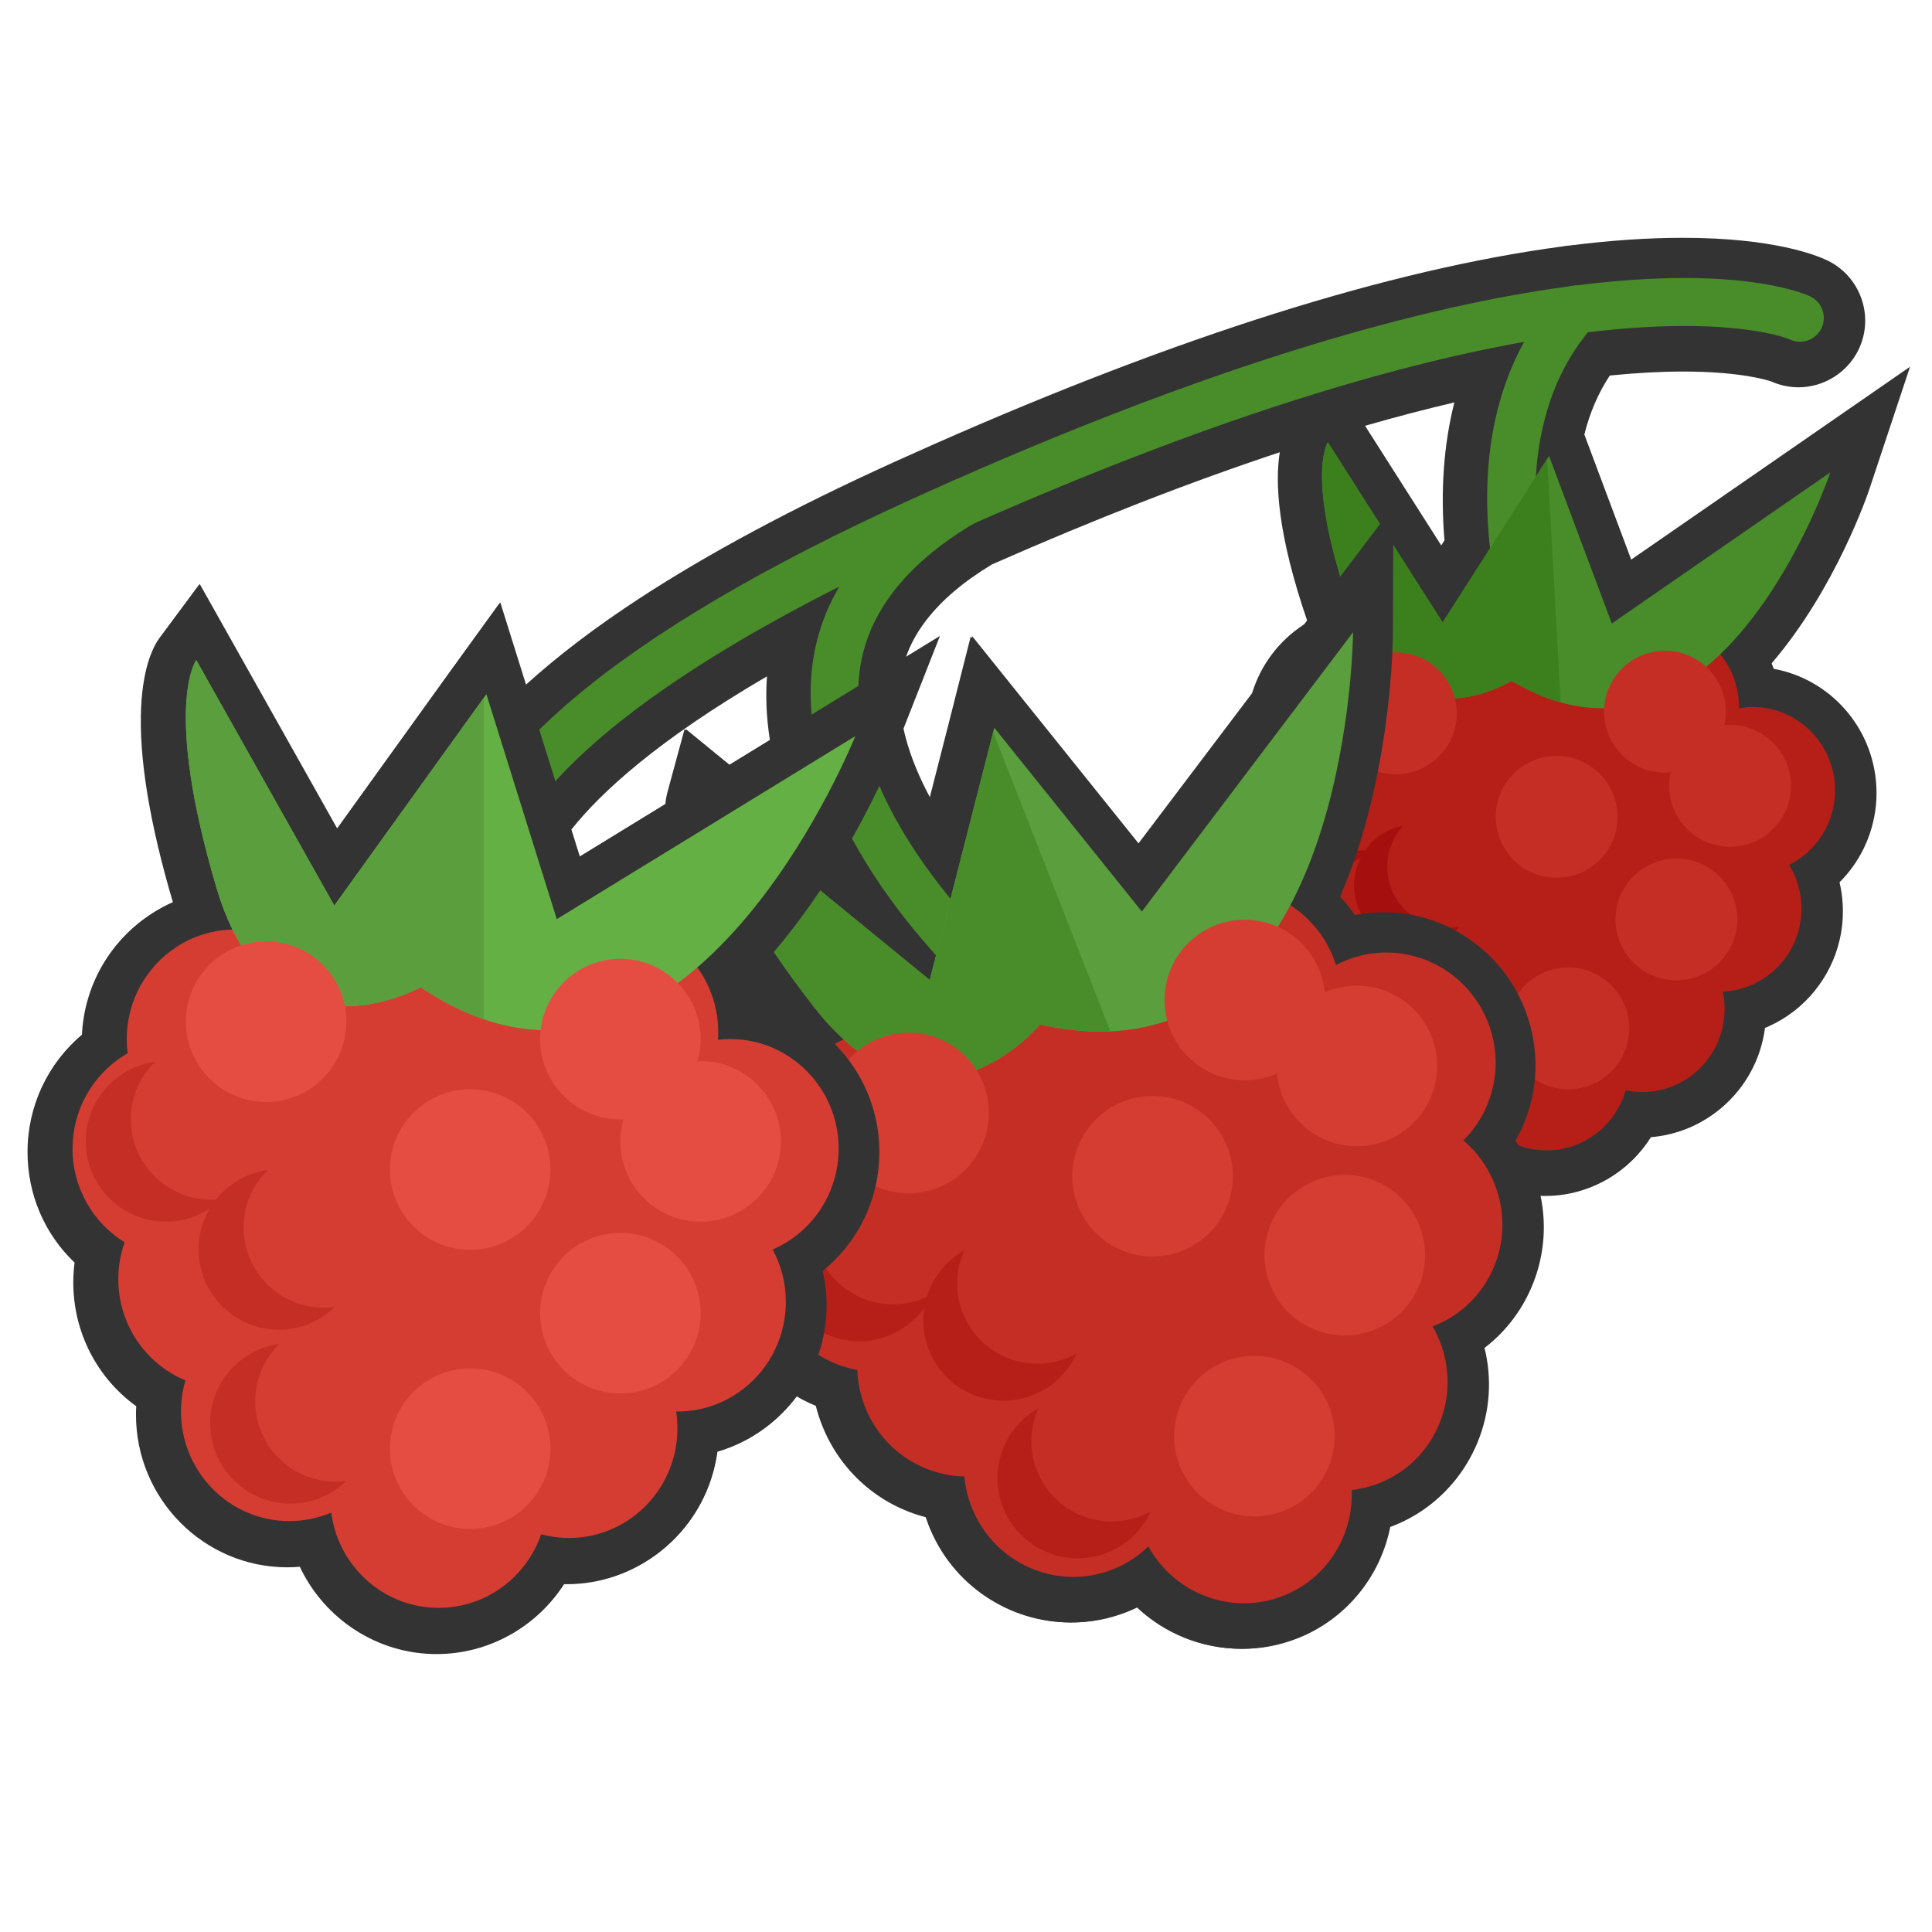 <?xml version="1.0" encoding="UTF-8" standalone="no"?>
<svg
   xmlns:dc="http://purl.org/dc/elements/1.1/"
   xmlns:cc="http://creativecommons.org/ns#"
   xmlns:rdf="http://www.w3.org/1999/02/22-rdf-syntax-ns#"
   xmlns:svg="http://www.w3.org/2000/svg"
   xmlns="http://www.w3.org/2000/svg"
   xmlns:sodipodi="http://sodipodi.sourceforge.net/DTD/sodipodi-0.dtd"
   xmlns:inkscape="http://www.inkscape.org/namespaces/inkscape"
   version="1.1"
   id="Layer_1"
   x="0px"
   y="0px"
   viewBox="0 0 1440 1440"
   style="enable-background:new 0 0 1440 1440;"
   xml:space="preserve"
   sodipodi:docname="himbeere.svg"
   inkscape:version="1.0.1 (c497b03c, 2020-09-10)"><defs
   id="defs36154" /><sodipodi:namedview
   pagecolor="#ffffff"
   bordercolor="#666666"
   borderopacity="1"
   objecttolerance="10"
   gridtolerance="10"
   guidetolerance="10"
   inkscape:pageopacity="0"
   inkscape:pageshadow="2"
   inkscape:window-width="2048"
   inkscape:window-height="1174"
   id="namedview36152"
   showgrid="false"
   inkscape:zoom="0.51041667"
   inkscape:cx="720"
   inkscape:cy="720"
   inkscape:window-x="0"
   inkscape:window-y="25"
   inkscape:window-maximized="1"
   inkscape:current-layer="Layer_1" />
<style
   type="text/css"
   id="style35879">
	.st0{fill:#333333;}
	.st1{fill:#498C2A;}
	.st2{fill:#B51F18;}
	.st3{fill:#3C801D;}
	.st4{fill:#D53D33;}
	.st5{fill:#C52E25;}
	.st6{fill:#A5100E;}
	.st7{fill:#5B9E3D;}
	.st8{fill:#64B044;}
	.st9{fill:#E54D42;}
</style>
<path
   class="st0"
   d="m 1615.791,2422.549 c 0.144,-0.333 0.3,-0.655 0.455,-0.988 l 13.291,-27.392 27.303,11.636 c 1.799,0.711 3.531,1.577 5.174,2.587 l 62.322,38.506 -67.985,18.798 -81.309,38.384 z"
   id="path35881"
   style="stroke-width:1.11" />
<path
   class="st1"
   d="m 1645.215,2435.607 c -0.077,-0.044 -0.133,-0.044 -0.2,-0.079 -0.033,0.079 -0.033,0.144 -0.057,0.189 0.101,-0.044 0.155,-0.089 0.255,-0.111 z"
   id="path35883"
   style="stroke-width:1.11" />
<g
   id="g36149"
   transform="matrix(1.11,0,0,1.11,-88.284,-96.379)">
	<path
   class="st0"
   d="m 373.15,1197.06 c -40.05,0 -75.41,-23.73 -91.84,-58.61 -2.79,0.23 -5.59,0.35 -8.41,0.35 -56.02,0 -101.6,-45.93 -101.6,-102.39 0,-1.93 0.05,-3.85 0.16,-5.77 -26.22,-18.94 -42.26,-49.58 -42.26,-83.1 0,-4.48 0.29,-8.94 0.86,-13.36 -20.07,-19.09 -31.59,-45.63 -31.59,-74.26 0,-30.7 13.45,-59.26 36.52,-78.6 1.58,-33.08 18.77,-63.14 46.65,-81.14 4.62,-3 9.47,-5.61 14.49,-7.8 -15.83,-53.61 -23.02,-97.81 -21.37,-131.37 1.36,-27.58 8.38,-40.89 12.45,-46.36 l 26.47,-35.64 92.32,164.19 74,-102.84 35.48,-49.03 17.27,55.2 c 21.24,-19.26 46.57,-38.54 75.75,-57.63 46.44,-30.38 104.03,-61.24 171.17,-91.7 8.6,-3.9 17.27,-7.79 26.48,-11.86 l 0.1,-0.05 0.42,-0.18 c 164.61,-72.75 306.55,-117.42 421.92,-132.79 1.69,-0.32 3.39,-0.54 5.1,-0.66 27.01,-3.42 52.48,-5.15 75.71,-5.15 61.07,0 89.96,11.7 97.36,15.28 22.24,10.86 31.5,37.7 20.73,59.88 -7.43,15.31 -23.24,25.22 -40.28,25.22 -6.25,0 -12.52,-1.34 -18.24,-3.89 -2.46,-0.86 -20.64,-6.69 -59.22,-6.69 -15.19,0 -31.72,0.9 -49.28,2.68 -7.67,11.61 -13.38,24.84 -17.08,39.58 l 31.46,84.02 187.24,-129.5 -27.17,81.79 c -1,3 -22.6,67.01 -65.75,117.33 0.48,1.22 0.93,2.46 1.36,3.71 37.59,6.85 66.73,38.95 68.91,78.67 0.44,7.85 -0.21,15.74 -1.96,23.42 -1.37,6.23 -3.51,12.37 -6.36,18.25 -4.14,8.56 -9.71,16.34 -16.37,23.01 1.14,4.84 1.85,9.79 2.12,14.76 0.43,7.94 -0.23,15.84 -1.96,23.5 -5.75,25.56 -23.39,47.34 -47.19,58.21 -1,0.46 -2.01,0.89 -3.03,1.31 -0.34,2.62 -0.8,5.23 -1.39,7.82 -8.08,35.91 -38.82,62.58 -75.18,65.54 -14.28,22.76 -38.85,37.82 -66.43,39.35 -1.55,0.08 -3.11,0.13 -4.65,0.13 -1.02,0 -2.04,-0.02 -3.06,-0.06 0.79,3.74 1.36,7.53 1.72,11.35 3.09,31.5 -8.93,63.2 -32.16,84.7 -2.31,2.14 -4.7,4.16 -7.18,6.06 1.2,4.85 2.05,9.79 2.53,14.76 4.39,45.21 -21.89,88.27 -63.91,104.72 -0.63,0.25 -1.27,0.49 -1.91,0.72 -6.67,33.52 -29.83,62.1 -62.41,74.87 -11.81,4.63 -24.19,6.97 -36.8,6.97 -26.45,0 -51.43,-10.3 -70.12,-28.04 -2.5,1.23 -5.06,2.35 -7.68,3.38 -11.79,4.62 -24.17,6.97 -36.78,6.97 -20.31,0 -40,-6.05 -56.96,-17.49 -17.33,-11.69 -30.54,-28.21 -38.19,-47.77 -0.7,-1.79 -1.35,-3.59 -1.96,-5.42 -31.33,-8.08 -57.44,-30.77 -69.67,-61.99 -1.64,-4.18 -3.01,-8.45 -4.08,-12.8 -4.69,-1.94 -9.22,-4.21 -13.56,-6.81 -11.28,15.2 -26.71,27.24 -44.62,34.26 -2.93,1.15 -5.89,2.16 -8.9,3.02 -0.66,4.97 -1.68,9.89 -3.06,14.72 -12.34,43.62 -52.51,74.14 -97.67,74.14 -0.68,0 -1.37,-0.01 -2.05,-0.02 -18.42,28.77 -50.39,46.93 -85.41,46.93 z m 95.73,-535.14 58.62,-35.94 c 0.28,-2.88 0.73,-5.04 1.13,-6.53 l 11.6,-42.93 29.13,23.81 27.14,-16.64 c -2.3,-14.54 -2.96,-28.83 -1.96,-42.69 -72.78,42.41 -111.13,77.44 -131.33,102.84 z m 375.73,-8.09 74.98,-99.14 c 5.05,-18.46 16.15,-34.59 31.77,-45.96 1.93,-1.41 3.94,-2.74 6,-3.99 l 0.21,-0.28 c -20.31,-58.85 -21.95,-93.82 -18.69,-113.95 -59.9,19.84 -124.46,44.99 -193.29,75.32 -38.11,23.05 -58.83,49.99 -61.58,80.08 -2.06,22.42 5.13,49 20.63,77.57 l 12.9,-50.45 14.92,-58.87 z m 202.69,-200.78 2.16,-3.38 c -2.74,-33.32 -0.51,-64.28 6.64,-92.62 -19.34,4.52 -39.33,9.75 -59.96,15.69 z"
   id="path35885" />
	<g
   id="g35891">
		<g
   id="g35889">
			<path
   class="st1"
   d="m 1116.78,554.27 c -6.26,0 -12.18,-3.69 -14.75,-9.83 -2.71,-6.49 -65.42,-160.23 23.95,-260.56 5.87,-6.59 15.96,-7.16 22.56,-1.29 6.59,5.87 7.18,15.97 1.3,22.56 -75.9,85.23 -18.9,225.58 -18.31,227.01 3.38,8.14 -0.47,17.5 -8.61,20.89 -2,0.84 -4.1,1.22 -6.14,1.22 z"
   id="path35887" />
		</g>
	</g>
	<g
   id="g35971">
		<g
   id="g35897">
			<g
   id="g35895">
				<path
   class="st2"
   d="m 1311.66,614.38 c 0.3,5.35 -0.17,10.6 -1.31,15.57 -0.91,4.18 -2.34,8.19 -4.17,11.97 -5.34,11.06 -14.22,20.14 -25.26,25.62 4.7,7.7 7.64,16.62 8.17,26.28 0.29,5.35 -0.17,10.57 -1.29,15.55 -3.83,17.04 -15.45,31.25 -31.07,38.39 -6.06,2.76 -12.71,4.47 -19.74,4.86 -0.22,0.01 -0.44,0 -0.65,0.01 0.58,2.79 0.99,5.66 1.15,8.58 0.3,5.35 -0.18,10.56 -1.3,15.54 -5.32,23.65 -25.63,41.87 -50.82,43.26 -4.88,0.28 -9.68,-0.13 -14.25,-1.1 -6.32,22.2 -25.96,38.97 -50.04,40.3 -28.03,1.55 -52.32,-18.29 -57.35,-45.43 -6.41,3.1 -13.5,5.05 -21.04,5.48 -30.46,1.67 -56.54,-21.96 -58.23,-52.73 -0.3,-5.48 0.21,-10.84 1.39,-15.91 -20.52,-7.27 -35.71,-26.41 -37,-49.67 -0.36,-6.57 0.44,-12.94 2.17,-18.92 -16.43,-8.89 -27.99,-25.98 -29.11,-46.18 -1.08,-19.69 8.09,-37.55 22.83,-48.32 0.83,-0.6 1.68,-1.19 2.54,-1.74 -0.27,-1.56 -0.5,-3.12 -0.67,-4.73 -0.09,-0.82 -0.15,-1.64 -0.19,-2.47 -1.09,-19.73 8.09,-37.61 22.86,-48.35 8.26,-6.04 18.29,-9.82 29.23,-10.43 20.6,-1.14 39.15,9.28 49.56,25.65 8.55,-17.43 25.87,-29.81 46.45,-30.93 19.36,-1.08 36.95,8.06 47.65,22.79 8.42,-17.75 25.91,-30.39 46.74,-31.54 30.46,-1.68 56.53,21.91 58.23,52.69 0.07,1.31 0.11,2.63 0.07,3.91 2.05,-0.34 4.11,-0.61 6.24,-0.73 30.44,-1.67 56.51,21.94 58.21,52.73 z"
   id="path35893" />
			</g>
		</g>
		<g
   id="g35903">
			<g
   id="g35901">
				<path
   class="st1"
   d="m 1308.56,404.01 c -0.87,2.63 -63.9,187.5 -181.09,154.48 -10.54,-2.97 -21.54,-7.7 -32.98,-14.52 0,0 -73.94,46.71 -106.62,-44.69 -32.66,-91.37 -16.73,-115.5 -16.73,-115.5 l 77.1,121.04 70.22,-109.87 1.24,-1.92 42.12,112.47 z"
   id="path35899" />
			</g>
		</g>
		<g
   id="g35909">
			<g
   id="g35907">
				<path
   class="st3"
   d="m 1118.46,394.94 9.01,163.54 c -10.54,-2.97 -21.54,-7.7 -32.98,-14.52 0,0 -73.94,46.71 -106.62,-44.69 -32.66,-91.37 -16.73,-115.5 -16.73,-115.5 l 77.1,121.04 z"
   id="path35905" />
			</g>
		</g>
		<g
   id="g35915">
			<g
   id="g35913">
				<path
   class="st4"
   d="m 1171.24,818.97 c -0.06,0.03 -0.11,0.05 -0.17,0.09 0.02,-0.04 0.03,-0.09 0.05,-0.14 0.04,0.02 0.09,0.02 0.12,0.05 z"
   id="path35911" />
			</g>
		</g>
		<g
   id="g35921">
			<g
   id="g35919">
				<path
   class="st5"
   d="m 1238.38,562.51 c 1.24,22.56 -16.03,41.85 -38.59,43.09 -22.55,1.24 -41.85,-16.04 -43.09,-38.6 -1.24,-22.56 16.04,-41.83 38.58,-43.09 22.57,-1.23 41.85,16.04 43.1,38.6 z"
   id="path35917" />
			</g>
		</g>
		<g
   id="g35927">
			<g
   id="g35925">
				<path
   class="st5"
   d="m 1282.08,612.29 c 1.24,22.55 -16.03,41.83 -38.59,43.07 -22.56,1.26 -41.85,-16.03 -43.09,-38.6 -1.24,-22.54 16.04,-41.83 38.59,-43.08 22.57,-1.24 41.85,16.06 43.09,38.61 z"
   id="path35923" />
			</g>
		</g>
		<g
   id="g35933">
			<g
   id="g35931">
				<path
   class="st5"
   d="m 1165.63,633.08 c 1.25,22.56 -16.04,41.85 -38.58,43.08 -22.56,1.26 -41.85,-16.01 -43.09,-38.57 -1.25,-22.56 16.04,-41.86 38.6,-43.1 22.53,-1.24 41.83,16.02 43.07,38.59 z"
   id="path35929" />
			</g>
		</g>
		<g
   id="g35939">
			<g
   id="g35937">
				<path
   class="st5"
   d="m 1057.66,563.56 c 1.24,22.57 -16.04,41.86 -38.6,43.1 -22.55,1.23 -41.84,-16.03 -43.08,-38.6 -1.25,-22.54 16.03,-41.85 38.58,-43.09 22.54,-1.23 41.85,16.05 43.1,38.59 z"
   id="path35935" />
			</g>
		</g>
		<g
   id="g35945">
			<g
   id="g35943">
				<path
   class="st5"
   d="m 1246.06,701.93 c 1.24,22.55 -16.04,41.86 -38.59,43.1 -22.55,1.24 -41.85,-16.03 -43.08,-38.57 -1.25,-22.57 16.03,-41.87 38.59,-43.1 22.55,-1.24 41.84,16.02 43.08,38.57 z"
   id="path35941" />
			</g>
		</g>
		<g
   id="g35951">
			<g
   id="g35949">
				<path
   class="st5"
   d="m 1173.46,775.08 c 1.24,22.57 -16.04,41.86 -38.6,43.1 -22.55,1.24 -41.85,-16.03 -43.08,-38.58 -1.25,-22.56 16.03,-41.85 38.58,-43.09 22.55,-1.25 41.85,16.02 43.1,38.57 z"
   id="path35947" />
			</g>
		</g>
		<g
   id="g35957">
			<g
   id="g35955">
				<path
   class="st6"
   d="m 999.32,657.21 c -6.92,7.58 -16.75,12.54 -27.81,13.16 -22.57,1.24 -41.85,-16.04 -43.1,-38.6 -1.13,-20.67 13.28,-38.61 33.08,-42.39 -7.25,7.82 -11.4,18.45 -10.78,29.93 1.25,22.57 20.54,39.84 43.09,38.6 1.89,-0.11 3.73,-0.33 5.52,-0.7 z"
   id="path35953" />
			</g>
		</g>
		<g
   id="g35963">
			<g
   id="g35961">
				<path
   class="st2"
   d="m 1070.53,797.19 c -6.93,7.56 -16.75,12.53 -27.82,13.13 -22.56,1.24 -41.84,-16.04 -43.09,-38.6 -1.13,-20.65 13.27,-38.6 33.07,-42.39 -7.24,7.82 -11.4,18.46 -10.77,29.94 1.25,22.57 20.54,39.83 43.09,38.58 1.89,-0.09 3.73,-0.32 5.52,-0.66 z"
   id="path35959" />
			</g>
		</g>
		<g
   id="g35969">
			<g
   id="g35967">
				<path
   class="st6"
   d="m 1059.77,709.03 c -6.94,7.57 -16.75,12.53 -27.82,13.15 -22.57,1.24 -41.85,-16.04 -43.09,-38.58 -1.14,-20.68 13.27,-38.61 33.06,-42.4 -7.26,7.82 -11.4,18.46 -10.77,29.94 1.24,22.57 20.54,39.82 43.08,38.57 1.9,-0.1 3.74,-0.32 5.54,-0.68 z"
   id="path35965" />
			</g>
		</g>
	</g>
	<g
   id="g35977">
		<g
   id="g35975">
			<path
   class="st1"
   d="m 430.67,786.62 c -3.24,0 -6.51,-0.99 -9.35,-3.03 -1.97,-1.43 -48.1,-35.54 -41.97,-96.74 8.58,-85.56 113.97,-174.81 313.21,-265.22 450.79,-204.57 596.62,-138.62 602.62,-135.71 7.93,3.87 11.24,13.44 7.39,21.38 -3.85,7.94 -13.41,11.25 -21.36,7.39 -1.2,-0.54 -142.7,-60.32 -575.44,136.06 -234.32,106.34 -289.55,188.83 -294.61,239.3 -4.32,43.08 28.56,67.38 28.89,67.61 7.15,5.18 8.75,15.17 3.59,22.33 -3.13,4.33 -8.01,6.63 -12.97,6.63 z"
   id="path35973" />
		</g>
	</g>
	<path
   class="st0"
   d="m 912.78,1193.94 c -26.45,0 -51.43,-10.3 -70.12,-28.04 -2.5,1.23 -5.07,2.35 -7.68,3.38 -11.79,4.62 -24.17,6.97 -36.78,6.97 -20.31,0 -40,-6.05 -56.96,-17.49 -17.33,-11.69 -30.54,-28.21 -38.19,-47.77 -0.7,-1.79 -1.35,-3.59 -1.96,-5.42 -31.33,-8.08 -57.44,-30.77 -69.67,-61.99 -1.64,-4.16 -2.99,-8.41 -4.07,-12.74 -25.64,-10.47 -46.04,-30.97 -56.48,-57.61 -11.2,-28.58 -9.1,-60.08 5.33,-86.5 -10.59,-31.39 -5.55,-65.65 13.84,-92.57 3.21,-4.48 6.78,-8.67 10.66,-12.55 -34.3,-44.15 -57.11,-82.68 -67.82,-114.54 -8.8,-26.18 -7.11,-41.13 -5.33,-47.71 l 11.64,-42.86 145.87,119.23 31.4,-122.73 14.92,-58.87 112.14,139.66 171.64,-226.96 -0.33,86.38 c -0.02,4.18 -0.8,95.51 -35.42,175.66 3.56,3.85 6.82,7.96 9.75,12.32 6.3,-1.22 12.7,-1.84 19.15,-1.84 20.31,0 40,6.05 56.96,17.49 17.33,11.69 30.53,28.2 38.19,47.76 3.52,8.97 5.74,18.32 6.63,27.78 0.78,7.73 0.65,15.56 -0.4,23.28 -1.74,13.14 -6.05,25.8 -12.54,37.21 4.35,6.38 8,13.26 10.83,20.49 3.5,8.89 5.74,18.25 6.64,27.78 3.09,31.5 -8.93,63.2 -32.15,84.7 -2.31,2.14 -4.7,4.16 -7.19,6.06 1.2,4.85 2.05,9.79 2.53,14.76 4.39,45.21 -21.89,88.27 -63.91,104.72 -0.64,0.25 -1.27,0.49 -1.91,0.72 -6.67,33.52 -29.83,62.1 -62.42,74.87 -11.8,4.62 -24.18,6.97 -36.79,6.97 z"
   id="path35979" />
	<g
   id="g35985">
		<g
   id="g35983">
			<path
   class="st1"
   d="m 750.96,764.66 c -3.71,0 -7.45,-1.28 -10.47,-3.92 -5.16,-4.47 -126.16,-111.01 -116.03,-222.05 4.66,-51.24 36.07,-94.4 93.32,-128.22 7.6,-4.49 17.41,-1.97 21.9,5.62 4.49,7.61 1.97,17.42 -5.64,21.91 -47.88,28.3 -74.04,63.12 -77.73,103.53 -8.69,94.75 104.02,194.13 105.16,195.1 6.65,5.8 7.36,15.91 1.56,22.55 -3.16,3.61 -7.6,5.48 -12.07,5.48 z"
   id="path35981" />
		</g>
	</g>
	<g
   id="g36065">
		<g
   id="g35991">
			<g
   id="g35989">
				<path
   class="st5"
   d="m 1078.71,773.35 c 2.58,6.59 4.16,13.35 4.78,20.06 0.58,5.59 0.46,11.22 -0.28,16.68 -2.12,16.05 -9.49,31.09 -21.05,42.49 9.08,7.69 16.42,17.67 21.08,29.53 2.58,6.57 4.15,13.29 4.78,19.99 2.25,22.91 -6.44,45.48 -23.05,60.85 -6.45,5.97 -14.08,10.85 -22.71,14.23 -0.26,0.09 -0.53,0.17 -0.8,0.29 1.89,3.24 3.56,6.66 4.98,10.27 2.57,6.58 4.13,13.27 4.78,19.97 3.09,31.82 -14.82,63 -45.74,75.11 -6.03,2.35 -12.19,3.83 -18.31,4.53 1.24,30.37 -16.42,59.46 -46.03,71.06 -34.43,13.49 -73.01,-1.31 -90.51,-33.22 -6.73,6.54 -14.81,11.89 -24.09,15.53 -37.43,14.67 -79.8,-4.14 -94.61,-41.97 -2.65,-6.74 -4.22,-13.65 -4.83,-20.51 -28.68,-0.62 -55.6,-18.31 -66.79,-46.91 -3.17,-8.06 -4.8,-16.36 -5.09,-24.56 -24.23,-4.39 -45.74,-20.98 -55.46,-45.78 -9.49,-24.22 -5.38,-50.36 8.64,-69.9 0.78,-1.1 1.61,-2.18 2.47,-3.25 -1,-1.84 -1.94,-3.69 -2.79,-5.63 -0.45,-0.99 -0.87,-2 -1.28,-3.01 -9.49,-24.26 -5.38,-50.42 8.68,-69.94 7.86,-10.97 18.85,-19.85 32.3,-25.13 25.3,-9.9 52.82,-4.52 72.6,11.67 3.52,-25.32 20.08,-47.96 45.37,-57.86 23.81,-9.33 49.6,-5.14 69.05,8.88 3.23,-25.67 19.92,-48.73 45.51,-58.76 37.43,-14.65 79.79,4.12 94.6,41.95 0.63,1.61 1.22,3.25 1.7,4.86 2.44,-1.27 4.9,-2.44 7.51,-3.47 37.41,-14.68 79.78,4.13 94.59,41.95 z"
   id="path35987" />
			</g>
		</g>
		<g
   id="g35997">
			<g
   id="g35995">
				<path
   class="st7"
   d="m 988.09,511.36 c -0.01,3.62 -2.66,261.01 -162.95,268.01 -14.43,0.63 -30.15,-0.77 -47.28,-4.56 0,0 -73.3,88.93 -151.88,-11.97 C 547.43,661.93 557.4,625.18 557.4,625.18 l 146.43,119.69 42.58,-166.48 0.74,-2.92 99.1,123.43 z"
   id="path35993" />
			</g>
		</g>
		<g
   id="g36003">
			<g
   id="g36001">
				<path
   class="st1"
   d="m 746.42,578.39 78.72,200.98 c -14.43,0.63 -30.15,-0.77 -47.28,-4.56 0,0 -73.3,88.93 -151.88,-11.97 C 547.43,661.93 557.4,625.18 557.4,625.18 l 146.43,119.69 z"
   id="path35999" />
			</g>
		</g>
		<g
   id="g36009">
			<g
   id="g36007">
				<path
   class="st4"
   d="m 987.32,1087.34 c -0.06,0.04 -0.11,0.08 -0.17,0.17 0.01,-0.08 -0.01,-0.12 0,-0.17 0.06,0.02 0.12,-0.01 0.17,0 z"
   id="path36005" />
			</g>
		</g>
		<g
   id="g36015">
			<g
   id="g36013">
				<path
   class="st4"
   d="m 965.6,738.65 c 10.86,27.72 -2.81,58.99 -30.53,69.85 -27.71,10.85 -58.98,-2.8 -69.85,-30.52 -10.85,-27.74 2.81,-59 30.52,-69.85 27.72,-10.86 59,2.82 69.86,30.52 z"
   id="path36011" />
			</g>
		</g>
		<g
   id="g36021">
			<g
   id="g36019">
				<path
   class="st4"
   d="m 1040.83,782.93 c 10.86,27.71 -2.82,58.99 -30.53,69.86 -27.72,10.83 -58.99,-2.83 -69.85,-30.52 -10.86,-27.74 2.81,-59.01 30.52,-69.86 27.73,-10.85 59.01,2.81 69.86,30.52 z"
   id="path36017" />
			</g>
		</g>
		<g
   id="g36027">
			<g
   id="g36025">
				<path
   class="st4"
   d="m 903.65,856.98 c 10.85,27.74 -2.82,59 -30.54,69.86 -27.71,10.85 -58.98,-2.81 -69.84,-30.54 -10.86,-27.72 2.81,-59 30.52,-69.85 27.72,-10.85 59,2.81 69.86,30.53 z"
   id="path36023" />
			</g>
		</g>
		<g
   id="g36033">
			<g
   id="g36031">
				<path
   class="st4"
   d="m 739.83,814.51 c 10.86,27.72 -2.82,59 -30.52,69.85 -27.72,10.85 -58.99,-2.8 -69.85,-30.52 -10.86,-27.72 2.81,-59 30.53,-69.85 27.71,-10.86 58.99,2.8 69.84,30.52 z"
   id="path36029" />
			</g>
		</g>
		<g
   id="g36039">
			<g
   id="g36037">
				<path
   class="st4"
   d="m 1032.72,910.02 c 10.86,27.72 -2.81,59 -30.53,69.83 -27.72,10.86 -58.99,-2.8 -69.84,-30.52 -10.86,-27.69 2.81,-58.98 30.53,-69.85 27.71,-10.84 58.98,2.82 69.84,30.54 z"
   id="path36035" />
			</g>
		</g>
		<g
   id="g36045">
			<g
   id="g36043">
				<path
   class="st4"
   d="m 972.01,1031.52 c 10.85,27.71 -2.82,59 -30.54,69.83 -27.71,10.86 -58.99,-2.81 -69.84,-30.52 -10.86,-27.71 2.81,-58.99 30.53,-69.85 27.72,-10.86 58.99,2.82 69.85,30.54 z"
   id="path36041" />
			</g>
		</g>
		<g
   id="g36051">
			<g
   id="g36049">
				<path
   class="st2"
   d="m 705.43,955.78 c -5.55,12.34 -15.78,22.61 -29.4,27.93 -27.73,10.86 -58.99,-2.81 -69.85,-30.52 -9.94,-25.41 0.68,-53.81 23.91,-66.7 -5.84,12.76 -6.66,27.8 -1.14,41.91 10.86,27.72 42.14,41.37 69.85,30.52 2.33,-0.91 4.54,-1.97 6.63,-3.14 z"
   id="path36047" />
			</g>
		</g>
		<g
   id="g36057">
			<g
   id="g36055">
				<path
   class="st2"
   d="m 852.28,1101.59 c -5.54,12.35 -15.78,22.62 -29.39,27.93 -27.73,10.87 -59,-2.81 -69.85,-30.52 -9.95,-25.4 0.69,-53.81 23.9,-66.69 -5.85,12.76 -6.66,27.8 -1.14,41.89 10.87,27.75 42.14,41.4 69.85,30.54 2.33,-0.92 4.55,-1.96 6.63,-3.15 z"
   id="path36053" />
			</g>
		</g>
		<g
   id="g36063">
			<g
   id="g36061">
				<path
   class="st2"
   d="m 802.45,995.7 c -5.55,12.35 -15.78,22.59 -29.39,27.93 -27.74,10.88 -58.99,-2.81 -69.85,-30.51 -9.96,-25.42 0.68,-53.81 23.9,-66.72 -5.84,12.78 -6.65,27.81 -1.12,41.91 10.85,27.74 42.12,41.37 69.84,30.52 2.33,-0.89 4.54,-1.94 6.62,-3.13 z"
   id="path36059" />
			</g>
		</g>
	</g>
	<path
   class="st0"
   d="m 372.69,1197.5 c -40.05,0 -75.41,-23.73 -91.83,-58.61 -2.79,0.23 -5.59,0.35 -8.41,0.35 -56.02,0 -101.6,-45.93 -101.6,-102.39 0,-1.93 0.05,-3.85 0.16,-5.77 -26.22,-18.94 -42.26,-49.58 -42.26,-83.1 0,-4.48 0.29,-8.94 0.86,-13.36 -20.07,-19.09 -31.59,-45.63 -31.59,-74.26 0,-30.7 13.45,-59.26 36.52,-78.6 1.58,-33.08 18.77,-63.14 46.65,-81.14 4.62,-3 9.47,-5.61 14.49,-7.8 -15.83,-53.61 -23.02,-97.81 -21.37,-131.37 1.36,-27.58 8.38,-40.89 12.45,-46.36 l 26.47,-35.64 92.32,164.2 74,-102.84 35.48,-49.04 53.38,170.6 242.29,-148.54 -31.49,80.06 c -0.37,0.95 -35.1,88.03 -97.08,150.7 1.92,4.89 3.45,9.92 4.59,15.06 47.32,8.71 83.3,50.56 83.3,100.72 0,9.62 -1.33,19.12 -3.95,28.24 -2.07,7.46 -5.05,14.7 -8.87,21.55 -6.4,11.59 -15.03,21.8 -25.24,30.06 1.72,7.53 2.61,15.26 2.61,23.03 0,9.6 -1.33,19.12 -3.96,28.3 -8.61,30.47 -31.36,55.61 -60.83,67.16 -2.93,1.15 -5.89,2.16 -8.9,3.02 -0.66,4.97 -1.68,9.89 -3.06,14.72 -12.34,43.62 -52.51,74.13 -97.67,74.13 -0.68,0 -1.37,-0.01 -2.05,-0.02 -18.42,28.78 -50.39,46.94 -85.41,46.94 z"
   id="path36067" />
	<g
   id="g36147">
		<g
   id="g36073">
			<g
   id="g36071">
				<path
   class="st4"
   d="m 642.66,858.14 c 0,7.06 -0.99,13.93 -2.87,20.4 -1.49,5.42 -3.65,10.61 -6.34,15.43 -7.84,14.19 -20.18,25.46 -35.1,31.88 5.65,10.45 8.86,22.45 8.86,35.16 0,7.08 -1,13.91 -2.85,20.37 -6.26,22.16 -22.57,40.01 -43.65,48.27 -8.17,3.21 -17.05,4.97 -26.33,4.97 -0.28,0 -0.56,-0.05 -0.85,-0.05 0.57,3.73 0.88,7.54 0.88,11.39 0,7.06 -0.99,13.86 -2.84,20.34 -8.7,30.75 -36.75,53.25 -69.98,53.25 -6.47,0 -12.74,-0.88 -18.7,-2.47 -9.93,28.75 -36.97,49.39 -68.77,49.39 -36.98,0 -67.51,-27.85 -72.16,-63.95 -8.65,3.65 -18.13,5.69 -28.09,5.69 -40.21,0 -72.8,-32.97 -72.8,-73.59 0,-7.24 1.04,-14.26 2.99,-20.86 -26.48,-11.03 -45.09,-37.34 -45.09,-68.01 0,-8.69 1.5,-17.01 4.23,-24.76 -20.97,-12.9 -34.96,-36.22 -34.96,-62.86 0,-26.02 13.37,-48.85 33.54,-61.93 1.14,-0.73 2.3,-1.45 3.49,-2.13 -0.26,-2.07 -0.45,-4.15 -0.54,-6.26 -0.06,-1.08 -0.09,-2.17 -0.09,-3.26 0,-26.04 13.38,-48.92 33.59,-61.96 11.31,-7.35 24.79,-11.6 39.23,-11.6 27.17,0 50.83,15.04 63.35,37.33 12.51,-22.29 36.2,-37.33 63.35,-37.33 25.55,0 48.05,13.29 61.05,33.44 12.37,-22.72 36.31,-38.08 63.8,-38.08 40.2,0 72.79,32.93 72.79,73.53 0,1.74 -0.05,3.47 -0.19,5.14 2.72,-0.29 5.45,-0.48 8.25,-0.48 40.21,0.02 72.8,32.97 72.8,73.6 z"
   id="path36069" />
			</g>
		</g>
		<g
   id="g36079">
			<g
   id="g36077">
				<path
   class="st8"
   d="m 653.84,581.12 c -1.34,3.4 -97.67,242.06 -249.48,190.13 -13.67,-4.68 -27.79,-11.71 -42.35,-21.5 0,0 -100.68,56.08 -137.04,-66.53 C 188.63,560.6 211.32,530.04 211.32,530.04 l 92.69,164.84 100.35,-139.48 1.77,-2.45 47.27,151.06 z"
   id="path36075" />
			</g>
		</g>
		<g
   id="g36085">
			<g
   id="g36083">
				<path
   class="st7"
   d="m 404.36,555.4 v 215.86 c -13.67,-4.68 -27.79,-11.71 -42.35,-21.5 0,0 -100.68,56.08 -137.04,-66.53 C 188.63,560.61 211.32,530.05 211.32,530.05 l 92.69,164.84 z"
   id="path36081" />
			</g>
		</g>
		<g
   id="g36091">
			<g
   id="g36089">
				<path
   class="st4"
   d="m 443.07,1117.15 c -0.09,0.03 -0.14,0.06 -0.23,0.11 0.02,-0.04 0.02,-0.11 0.05,-0.17 0.06,0.02 0.12,0.02 0.18,0.06 z"
   id="path36087" />
			</g>
		</g>
		<g
   id="g36097">
			<g
   id="g36095">
				<path
   class="st9"
   d="m 550,784.57 c 0,29.76 -24.13,53.9 -53.9,53.9 -29.76,0 -53.89,-24.14 -53.89,-53.9 0,-29.77 24.13,-53.91 53.89,-53.91 29.77,0 53.9,24.14 53.9,53.91 z"
   id="path36093" />
			</g>
		</g>
		<g
   id="g36103">
			<g
   id="g36101">
				<path
   class="st9"
   d="m 603.9,853.24 c 0,29.76 -24.14,53.9 -53.91,53.9 -29.76,0 -53.9,-24.14 -53.9,-53.9 0,-29.78 24.13,-53.91 53.9,-53.91 29.77,0 53.91,24.13 53.91,53.91 z"
   id="path36099" />
			</g>
		</g>
		<g
   id="g36109">
			<g
   id="g36107">
				<path
   class="st9"
   d="m 449.15,872.15 c 0,29.78 -24.13,53.9 -53.89,53.9 -29.78,0 -53.9,-24.11 -53.9,-53.9 0,-29.76 24.13,-53.9 53.9,-53.9 29.76,0 53.89,24.14 53.89,53.9 z"
   id="path36105" />
			</g>
		</g>
		<g
   id="g36115">
			<g
   id="g36113">
				<path
   class="st9"
   d="m 312.12,772.86 c 0,29.77 -24.14,53.91 -53.9,53.91 -29.77,0 -53.9,-24.14 -53.9,-53.91 0,-29.76 24.13,-53.9 53.9,-53.9 29.76,0 53.9,24.15 53.9,53.9 z"
   id="path36111" />
			</g>
		</g>
		<g
   id="g36121">
			<g
   id="g36119">
				<path
   class="st9"
   d="m 550,968.61 c 0,29.77 -24.13,53.89 -53.9,53.89 -29.76,0 -53.9,-24.12 -53.9,-53.89 0,-29.77 24.13,-53.9 53.9,-53.9 29.77,0 53.9,24.13 53.9,53.9 z"
   id="path36117" />
			</g>
		</g>
		<g
   id="g36127">
			<g
   id="g36125">
				<path
   class="st9"
   d="m 449.15,1059.58 c 0,29.78 -24.13,53.91 -53.9,53.91 -29.76,0 -53.89,-24.13 -53.89,-53.91 0,-29.77 24.13,-53.89 53.89,-53.89 29.77,0.01 53.9,24.12 53.9,53.89 z"
   id="path36123" />
			</g>
		</g>
		<g
   id="g36133">
			<g
   id="g36131">
				<path
   class="st5"
   d="m 228.57,891.85 c -9.68,9.47 -22.95,15.29 -37.56,15.29 -29.79,0 -53.9,-24.14 -53.9,-53.9 0,-27.31 20.24,-49.84 46.58,-53.38 -10.1,9.74 -16.32,23.45 -16.32,38.58 0,29.81 24.13,53.91 53.89,53.91 2.48,0 4.93,-0.17 7.31,-0.5 z"
   id="path36129" />
			</g>
		</g>
		<g
   id="g36139">
			<g
   id="g36137">
				<path
   class="st5"
   d="m 312.12,1081.19 c -9.67,9.47 -22.95,15.29 -37.57,15.29 -29.78,0 -53.88,-24.15 -53.88,-53.9 0,-27.3 20.25,-49.85 46.58,-53.41 -10.1,9.76 -16.34,23.48 -16.34,38.62 0,29.78 24.13,53.9 53.89,53.9 2.5,0 4.94,-0.17 7.32,-0.5 z"
   id="path36135" />
			</g>
		</g>
		<g
   id="g36145">
			<g
   id="g36143">
				<path
   class="st5"
   d="m 304.36,964.41 c -9.68,9.47 -22.97,15.3 -37.58,15.3 -29.77,0 -53.9,-24.15 -53.9,-53.91 0,-27.29 20.26,-49.84 46.59,-53.4 -10.11,9.78 -16.34,23.48 -16.34,38.62 0,29.78 24.13,53.9 53.9,53.9 2.5,0 4.95,-0.18 7.33,-0.51 z"
   id="path36141" />
			</g>
		</g>
	</g>
</g>
</svg>
